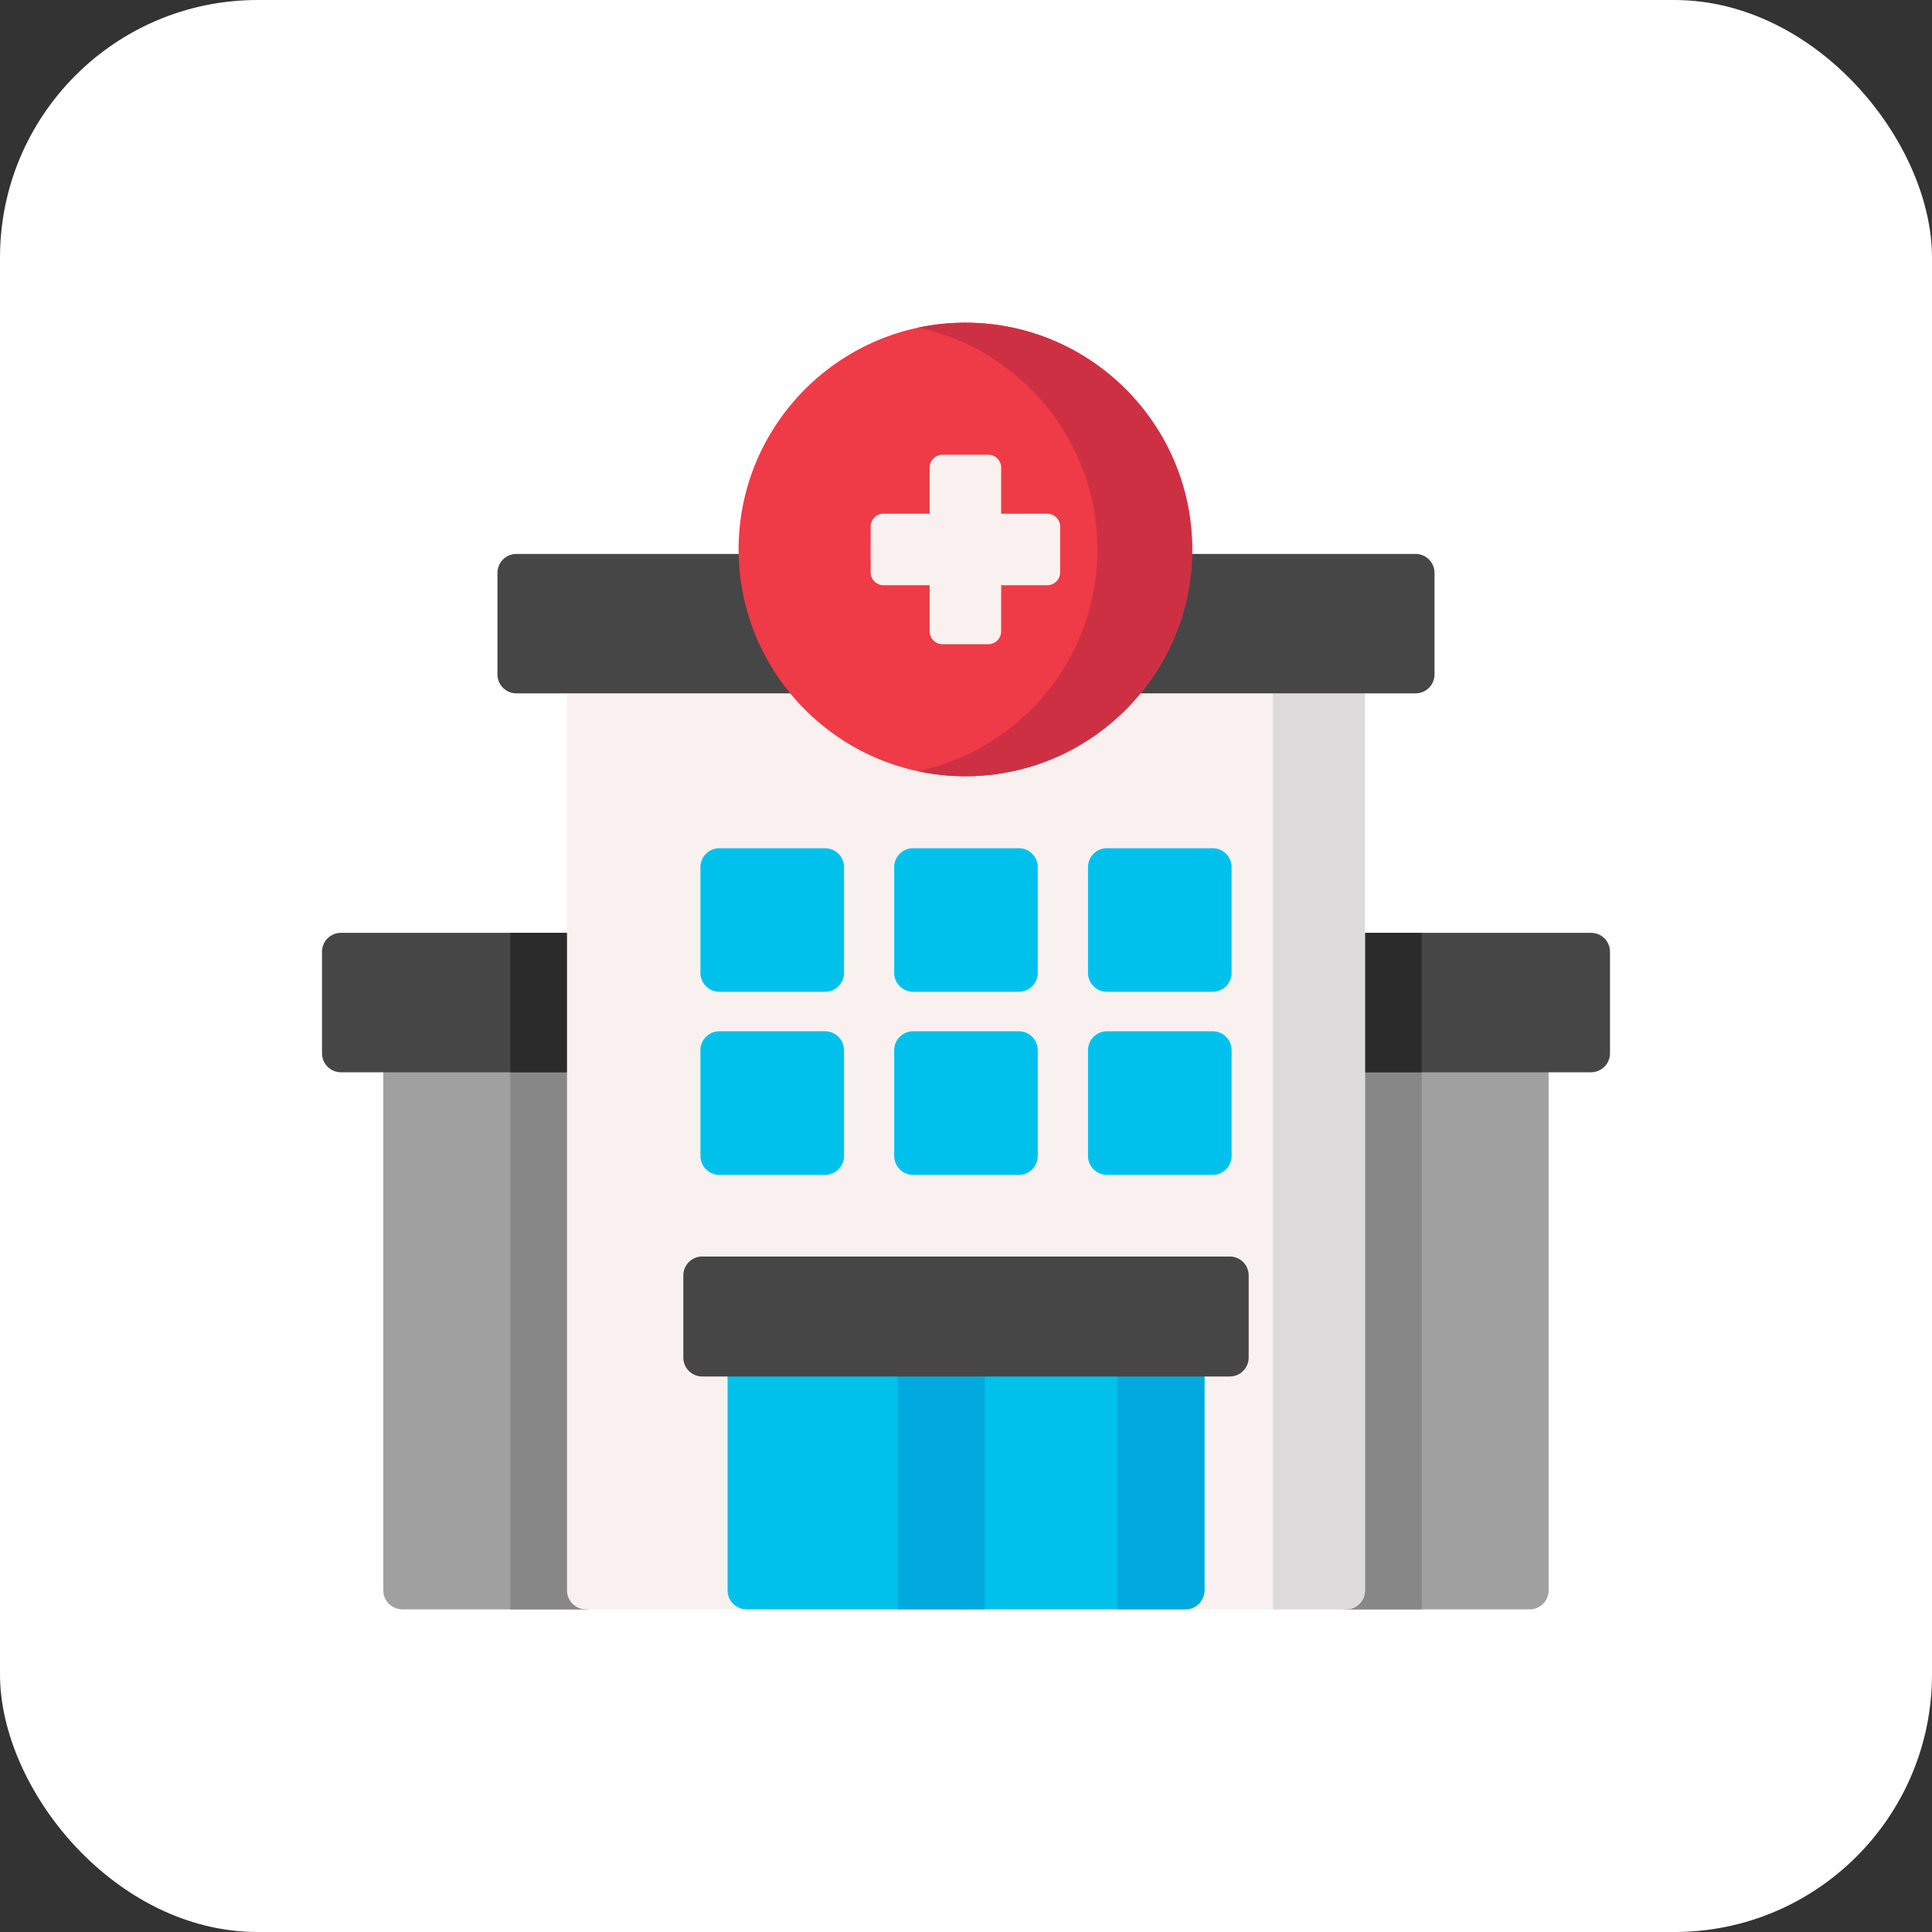 <svg width="60" height="60" viewBox="0 0 60 60" fill="none" xmlns="http://www.w3.org/2000/svg">
<rect x="0" y="0" width="60" height="60" fill="#333333" stroke="none"/>
<rect width="60" height="60" rx="8" fill="white"/>
<g clip-path="url(#clip0_1208_52327)">
<path d="M47.507 32.125H41.802C41.478 32.125 41.215 32.388 41.215 32.713V49.392C41.215 49.717 41.478 49.98 41.802 49.98H47.507C47.831 49.98 48.094 49.717 48.094 49.392V32.713C48.094 32.388 47.831 32.125 47.507 32.125Z" fill="#A0A0A0"/>
<path d="M44.153 32.125H41.802C41.478 32.125 41.215 32.388 41.215 32.713V49.392C41.215 49.717 41.478 49.98 41.802 49.98H44.153V32.125Z" fill="#878787"/>
<path d="M49.412 28.97H41.802C41.478 28.97 41.215 29.233 41.215 29.557V32.712C41.215 33.037 41.478 33.3 41.802 33.3H49.412C49.736 33.3 50 33.037 50 32.712V29.557C50 29.233 49.737 28.97 49.412 28.97Z" fill="#464646"/>
<path d="M44.153 28.97H41.802C41.478 28.97 41.215 29.233 41.215 29.557V32.712C41.215 33.037 41.478 33.3 41.802 33.3H44.153V28.97Z" fill="#2B2B2B"/>
<path d="M18.197 32.125H12.492C12.167 32.125 11.904 32.388 11.904 32.713V49.392C11.904 49.717 12.167 49.98 12.492 49.98H18.196C18.521 49.98 18.784 49.717 18.784 49.392V32.713C18.784 32.388 18.521 32.125 18.197 32.125Z" fill="#A0A0A0"/>
<path d="M18.198 32.125H15.848V49.98H18.198C18.522 49.98 18.785 49.717 18.785 49.392V32.712C18.785 32.388 18.522 32.125 18.198 32.125Z" fill="#878787"/>
<path d="M18.197 28.97H10.588C10.263 28.97 10 29.233 10 29.557V32.712C10 33.037 10.263 33.3 10.588 33.3H18.197C18.522 33.3 18.785 33.037 18.785 32.712V29.557C18.785 29.233 18.522 28.97 18.197 28.97Z" fill="#464646"/>
<path d="M18.198 28.97H15.848V33.3H18.198C18.522 33.3 18.785 33.037 18.785 32.712V29.557C18.785 29.233 18.522 28.97 18.198 28.97Z" fill="#2B2B2B"/>
<path d="M41.803 20.358H35.138C34.954 20.358 34.78 20.445 34.669 20.592C33.548 22.079 31.839 22.932 29.98 22.932C28.121 22.932 26.412 22.079 25.291 20.592C25.18 20.445 25.006 20.358 24.822 20.358H18.197C17.872 20.358 17.609 20.621 17.609 20.946V49.392C17.609 49.716 17.872 49.98 18.197 49.98H41.803C42.127 49.98 42.39 49.717 42.39 49.392V20.946C42.39 20.622 42.127 20.358 41.803 20.358Z" fill="#F9F1EF"/>
<path d="M41.803 20.358H39.531V49.98H41.803C42.128 49.98 42.391 49.716 42.391 49.392V20.946C42.391 20.622 42.128 20.358 41.803 20.358Z" fill="#DDDBDB"/>
<path d="M24.15 17.725C24.117 17.428 23.865 17.203 23.566 17.203H16.037C15.712 17.203 15.449 17.466 15.449 17.791V20.946C15.449 21.27 15.712 21.533 16.037 21.533H24.822C25.045 21.533 25.248 21.407 25.348 21.208C25.447 21.009 25.425 20.77 25.291 20.592C24.661 19.756 24.266 18.765 24.15 17.725Z" fill="#464646"/>
<path d="M43.963 17.203H36.394C36.095 17.203 35.844 17.428 35.81 17.725C35.694 18.765 35.299 19.756 34.669 20.592C34.535 20.77 34.513 21.009 34.612 21.208C34.712 21.407 34.916 21.533 35.138 21.533H43.963C44.287 21.533 44.55 21.27 44.55 20.946V17.791C44.55 17.466 44.287 17.203 43.963 17.203Z" fill="#464646"/>
<path d="M25.624 32.027H22.34C22.015 32.027 21.752 32.29 21.752 32.615V35.899C21.752 36.224 22.015 36.487 22.34 36.487H25.624C25.948 36.487 26.212 36.224 26.212 35.899V32.615C26.212 32.29 25.948 32.027 25.624 32.027Z" fill="#00C1EC"/>
<path d="M31.642 32.027H28.357C28.033 32.027 27.77 32.29 27.77 32.615V35.899C27.77 36.224 28.033 36.487 28.357 36.487H31.642C31.966 36.487 32.229 36.224 32.229 35.899V32.615C32.229 32.29 31.966 32.027 31.642 32.027Z" fill="#00C1EC"/>
<path d="M37.661 32.027H34.377C34.052 32.027 33.789 32.29 33.789 32.615V35.899C33.789 36.224 34.052 36.487 34.377 36.487H37.661C37.986 36.487 38.249 36.224 38.249 35.899V32.615C38.249 32.29 37.986 32.027 37.661 32.027Z" fill="#00C1EC"/>
<path d="M25.624 26.342H22.34C22.015 26.342 21.752 26.605 21.752 26.929V30.214C21.752 30.538 22.015 30.801 22.34 30.801H25.624C25.948 30.801 26.212 30.538 26.212 30.214V26.929C26.212 26.605 25.948 26.342 25.624 26.342Z" fill="#00C1EC"/>
<path d="M31.642 26.342H28.357C28.033 26.342 27.77 26.605 27.77 26.929V30.214C27.77 30.538 28.033 30.801 28.357 30.801H31.642C31.966 30.801 32.229 30.538 32.229 30.214V26.929C32.229 26.605 31.966 26.342 31.642 26.342Z" fill="#00C1EC"/>
<path d="M37.661 26.342H34.377C34.052 26.342 33.789 26.605 33.789 26.929V30.214C33.789 30.538 34.052 30.801 34.377 30.801H37.661C37.986 30.801 38.249 30.538 38.249 30.214V26.929C38.249 26.605 37.986 26.342 37.661 26.342Z" fill="#00C1EC"/>
<path d="M36.816 41.577H30C29.675 41.577 29.412 41.84 29.412 42.165V49.392C29.412 49.716 29.675 49.979 30 49.979H36.816C37.141 49.979 37.404 49.716 37.404 49.392V42.165C37.404 41.84 37.141 41.577 36.816 41.577Z" fill="#00C1EC"/>
<path d="M36.816 41.577H34.701V49.979H36.816C37.141 49.979 37.404 49.716 37.404 49.392V42.165C37.404 41.84 37.141 41.577 36.816 41.577Z" fill="#00AADE"/>
<path d="M30 41.577H23.183C22.859 41.577 22.596 41.84 22.596 42.165V49.392C22.596 49.716 22.859 49.979 23.183 49.979H30C30.324 49.979 30.587 49.716 30.587 49.392V42.165C30.587 41.84 30.324 41.577 30 41.577Z" fill="#00C1EC"/>
<path d="M30.587 41.577H27.885V49.979H30.587V41.577Z" fill="#00AADE"/>
<path d="M29.981 10.021C26.097 10.021 22.938 13.18 22.938 17.064C22.938 20.948 26.097 24.107 29.981 24.107C33.865 24.107 37.024 20.948 37.024 17.064C37.024 13.18 33.865 10.021 29.981 10.021Z" fill="#EF3A47"/>
<path d="M29.981 10.021C29.476 10.021 28.984 10.074 28.51 10.175C31.69 10.854 34.082 13.684 34.082 17.064C34.082 20.443 31.69 23.274 28.51 23.952C28.984 24.054 29.476 24.107 29.981 24.107C33.864 24.107 37.024 20.948 37.024 17.064C37.024 13.18 33.864 10.021 29.981 10.021Z" fill="#CE3043"/>
<path d="M32.524 15.953H31.092V14.521C31.092 14.3 30.913 14.122 30.693 14.122H29.268C29.048 14.122 28.87 14.3 28.87 14.521V15.953H27.438C27.218 15.953 27.039 16.131 27.039 16.352V17.776C27.039 17.996 27.217 18.175 27.438 18.175H28.87V19.607C28.87 19.827 29.048 20.006 29.268 20.006H30.693C30.913 20.006 31.092 19.827 31.092 19.607V18.175H32.524C32.744 18.175 32.923 17.996 32.923 17.776V16.352C32.923 16.131 32.744 15.953 32.524 15.953Z" fill="#F9F1EF"/>
<path d="M38.192 39.022H21.808C21.484 39.022 21.221 39.285 21.221 39.609V42.16C21.221 42.485 21.484 42.748 21.808 42.748H38.192C38.516 42.748 38.779 42.485 38.779 42.16V39.609C38.779 39.285 38.516 39.022 38.192 39.022Z" fill="#464646"/>
</g>
<defs>
<clipPath id="clip0_1208_52327">
<rect width="40" height="40" fill="white" transform="translate(10 10)"/>
</clipPath>
</defs>
</svg>
